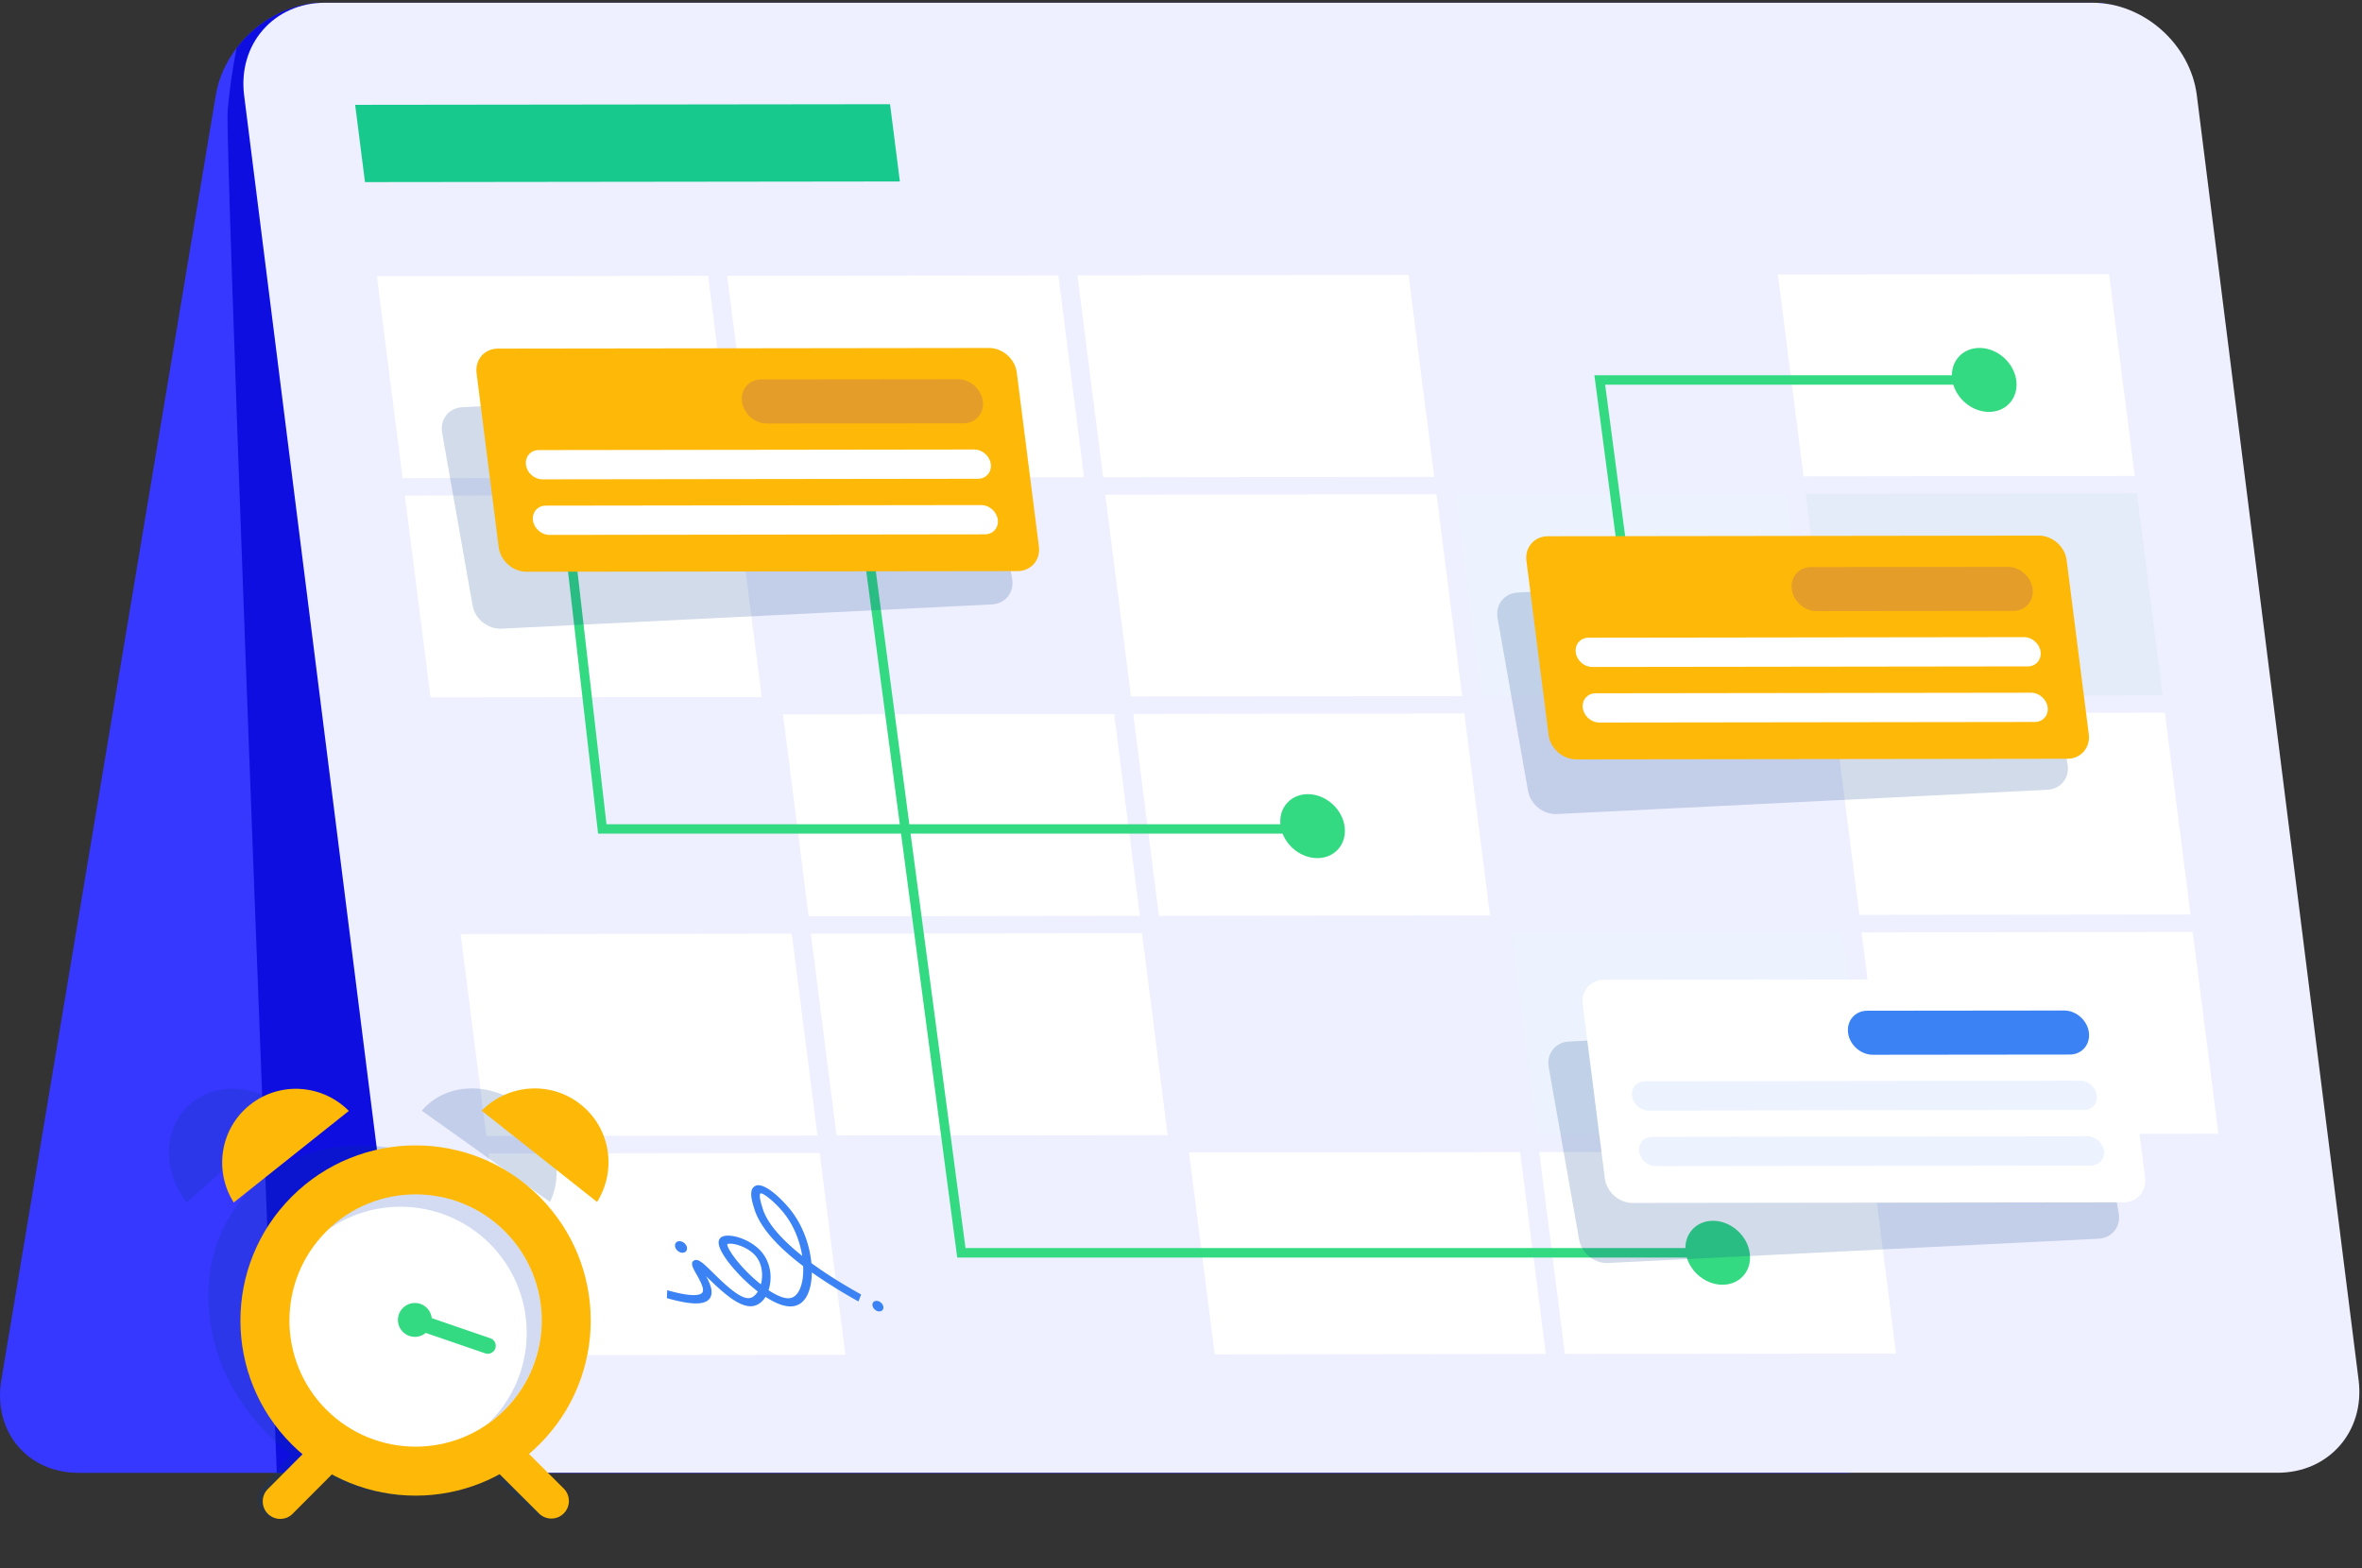 <svg xmlns="http://www.w3.org/2000/svg" width="515" height="342" fill="none"><rect width="100%" height="100%" fill="#333333" stroke="none"/><path fill="#3637FF" d="M17.102 321.202h385.377c11.148 0 21.694-9.036 23.56-20.199l46.75-280.221C474.655 9.634 467.13.598 455.982.598H70.605c-7.386 0-14.51 3.963-19.012 9.884-2.312 3.022-3.931 6.537-4.548 10.3L.28 301.003c-1.85 11.148 5.674 20.199 16.822 20.199Z"></path><path fill="#0D0EDF" d="M60.351 321.202H402.48c11.148 0 21.694-9.036 23.56-20.199l46.75-280.221C474.655 9.634 467.13.598 455.982.598H70.605c-7.386 0-14.51 3.963-19.011 9.884-.771 3.731-1.558 8.989-1.959 13.63-.555 6.63 7.818 223.126 10.716 297.09Z"></path><path fill="#EEEFFF" d="M111.249 321.186h385.377c11.148 0 19.043-9.035 17.64-20.183L478.987 20.782C477.584 9.634 467.408.598 456.245.598H70.867c-11.148 0-19.042 9.036-17.639 20.184l35.294 280.221c1.403 11.148 11.579 20.183 22.727 20.183Z"></path><path fill="#fff" d="m393.243 103.889 72.207-.092-5.597-44.021-72.207.092 5.597 44.021ZM240.52 104.089l72.191-.092-5.597-44.036-72.191.092 5.597 44.036ZM164.151 104.182l72.206-.092-5.597-44.021-72.206.077 5.597 44.036ZM87.781 104.275l72.207-.093-5.597-44.02-72.207.092 5.597 44.021Z"></path><path fill="#E4ECF9" d="m399.334 151.718 72.191-.092-5.597-44.021-72.207.077 5.613 44.036Z"></path><path fill="#ECF3FE" d="m322.964 151.811 72.207-.093-5.613-44.02-72.191.092 5.597 44.021Z"></path><path fill="#fff" d="m246.595 151.903 72.206-.092-5.597-44.021-72.206.093 5.597 44.02ZM93.872 152.088l72.206-.077-5.612-44.036-72.191.092 5.597 44.021ZM405.409 199.532l72.206-.077-5.597-44.036-72.206.092 5.597 44.021ZM252.686 199.732l72.19-.092-5.597-44.036-72.191.092 5.598 44.036ZM176.316 199.825l72.206-.093-5.597-44.02-72.206.077 5.597 44.036ZM411.499 247.361l72.191-.093-5.597-44.02-72.206.092 5.612 44.021Z"></path><path fill="#ECF3FE" d="m335.13 247.454 72.206-.093-5.612-44.021-72.191.093 5.597 44.021Z"></path><path fill="#fff" d="m182.407 247.638 72.19-.077L249 203.525l-72.206.093 5.613 44.02ZM106.037 247.746l72.207-.092-5.613-44.036-72.191.092 5.597 44.036ZM341.205 295.283l72.206-.093-5.597-44.036-72.206.092 5.597 44.037ZM264.851 295.375l72.191-.092-5.597-44.021-72.191.077 5.597 44.036ZM112.112 295.56l72.207-.092-5.597-44.021-72.207.093 5.597 44.02Z"></path><path fill="#18C98D" d="m79.579 39.716 116.627-.139-2.143-16.853-116.627.14 2.143 16.852Z"></path><path fill="#33DA82" d="M130.399 181.8H285.99v-2.05H132.234l-10.593-92.328-2.035.231 10.793 94.147Z"></path><path fill="#33DA82" d="M281.781 184.912c-3.037-2.823-3.525-7.235-1.09-9.855 2.435-2.619 6.871-2.454 9.908.369 3.037 2.824 3.526 7.236 1.091 9.855-2.435 2.62-6.871 2.454-9.909-.369ZM370.117 277.956c-3.038-2.823-3.526-7.236-1.091-9.855 2.435-2.619 6.871-2.454 9.908.369 3.038 2.824 3.526 7.236 1.091 9.855-2.435 2.62-6.871 2.454-9.908-.369Z"></path><path fill="#33DA82" d="M208.711 274.251h165.798v-2.066H210.515L189.052 110.18l-2.051.262 21.71 163.809Z"></path><path fill="#003889" d="m330.921 129.222 106.944-5.289c2.945-.138 5.767 2.113 6.276 5.042l6.661 37.684c.524 2.93-1.45 5.427-4.41 5.582l-106.945 5.288c-2.945.139-5.766-2.112-6.275-5.042l-6.646-37.668c-.524-2.96 1.45-5.443 4.395-5.597ZM100.81 88.81l106.945-5.29c2.945-.138 5.767 2.113 6.276 5.043l6.645 37.668c.524 2.929-1.449 5.427-4.41 5.581l-106.944 5.289c-2.945.139-5.767-2.112-6.276-5.042l-6.645-37.668c-.51-2.945 1.464-5.443 4.409-5.582ZM342.068 227.147l106.961-5.289c2.944-.139 5.766 2.113 6.275 5.042l6.645 37.668c.525 2.93-1.449 5.428-4.409 5.582l-106.945 5.289c-2.945.138-5.767-2.113-6.276-5.042l-6.645-37.668c-.524-2.93 1.449-5.428 4.394-5.582Z" opacity=".18"></path><path fill="#FDB808" d="m114.764 124.689 107.084-.139c2.96 0 5.042-2.405 4.672-5.365l-4.826-37.946c-.37-2.96-3.084-5.35-6.029-5.35l-107.083.138c-2.961 0-5.042 2.406-4.672 5.366l4.826 37.946c.37 2.96 3.083 5.35 6.028 5.35Z"></path><path fill="#E59D29" d="m167.188 92.356 42.911-.046c2.652 0 4.518-2.16 4.194-4.811-.339-2.652-2.76-4.795-5.412-4.795l-42.911.046c-2.652 0-4.518 2.159-4.194 4.81.34 2.653 2.76 4.811 5.412 4.796Z"></path><path fill="#fff" d="m118.264 104.537 94.98-.124c1.758 0 3.007-1.434 2.791-3.191-.231-1.758-1.835-3.192-3.593-3.192l-94.979.123c-1.758 0-3.007 1.434-2.791 3.192.216 1.773 1.819 3.192 3.592 3.192ZM119.791 116.656l94.98-.124c1.757 0 3.006-1.434 2.79-3.191-.231-1.758-1.834-3.192-3.592-3.192l-94.98.123c-1.758 0-3.007 1.434-2.791 3.192.232 1.758 1.835 3.192 3.593 3.192Z"></path><path fill="#33DA82" d="m353.956 129.793 2.051-.278-6.029-45.624h82.645v-2.05h-84.989l6.322 47.952Z"></path><path fill="#FDB808" d="m343.672 165.61 107.083-.138c2.961 0 5.042-2.406 4.672-5.366l-4.826-37.946c-.37-2.96-3.084-5.35-6.029-5.35l-107.083.139c-2.96 0-5.042 2.405-4.672 5.365l4.826 37.946c.37 2.961 3.068 5.35 6.029 5.35Z"></path><path fill="#E59D29" d="m396.08 133.277 42.911-.046c2.652 0 4.518-2.159 4.194-4.811-.339-2.652-2.76-4.795-5.412-4.795l-42.911.046c-2.652 0-4.517 2.159-4.194 4.811.34 2.667 2.76 4.811 5.412 4.795Z"></path><path fill="#fff" d="m347.157 145.458 94.979-.123c1.758 0 3.007-1.434 2.791-3.192-.231-1.758-1.835-3.192-3.592-3.192l-94.98.124c-1.758 0-3.007 1.434-2.791 3.191.216 1.774 1.835 3.192 3.593 3.192ZM348.698 157.577l94.98-.123c1.758 0 3.007-1.434 2.791-3.192-.231-1.758-1.835-3.191-3.593-3.191l-94.979.123c-1.758 0-3.007 1.434-2.791 3.192.216 1.757 1.835 3.191 3.592 3.191Z"></path><path fill="#33DA82" d="M428.225 87.598c-3.037-2.823-3.526-7.235-1.091-9.855 2.435-2.62 6.871-2.454 9.909.37 3.037 2.823 3.525 7.235 1.09 9.854-2.435 2.62-6.871 2.455-9.908-.369Z"></path><path fill="#fff" d="m355.945 262.348 107.084-.139c2.96 0 5.042-2.405 4.672-5.365l-4.826-37.946c-.37-2.96-3.084-5.35-6.029-5.35l-107.084.138c-2.96 0-5.042 2.406-4.672 5.366l4.826 37.946c.371 2.96 3.069 5.35 6.029 5.35Z"></path><path fill="#3B82F4" d="m408.354 230.03 42.91-.046c2.652 0 4.518-2.159 4.194-4.811-.339-2.652-2.76-4.795-5.412-4.795l-42.91.046c-2.652 0-4.518 2.159-4.194 4.811.339 2.652 2.76 4.795 5.412 4.795Z"></path><path fill="#ECF3FE" d="m359.43 242.196 94.98-.124c1.757 0 3.006-1.434 2.79-3.191-.231-1.758-1.834-3.192-3.592-3.192l-94.98.123c-1.758 0-3.007 1.434-2.791 3.192.216 1.773 1.835 3.192 3.593 3.192ZM360.972 254.315l94.979-.124c1.758 0 3.007-1.434 2.791-3.191-.231-1.758-1.835-3.192-3.592-3.192l-94.98.123c-1.758 0-3.007 1.434-2.791 3.192.216 1.758 1.835 3.192 3.593 3.192Z"></path><path fill="#3B82F4" d="M163.549 284.875c.201 0 .386 0 .571-.031 1.11-.154 2.097-.879 2.791-2.02 2.189 1.434 4.44 2.375 6.275 2.005 1.712-.355 2.914-1.82 3.485-4.256.216-.909.324-1.958.339-3.084 3.331 2.36 6.892 4.518 10.161 6.338l.586-1.511c-4.163-2.313-7.802-4.626-10.839-6.846-.34-3.67-1.712-7.879-4.318-11.302-1.603-2.113-5.813-6.445-7.848-5.567-1.603.694-.802 3.315-.416 4.58.031.123.062.231.092.308 1.249 4.333 5.52 8.712 10.686 12.628.061 1.372-.031 2.637-.278 3.67-.447 1.881-1.311 3.053-2.467 3.299-1.218.247-2.96-.493-4.795-1.711.077-.247.154-.524.216-.786.616-2.745-.047-5.567-1.758-7.586-1.835-2.144-4.888-3.393-6.954-3.516-1.156-.077-1.927.201-2.236.802-.786 1.526 1.727 4.764 3.285 6.553a38.16 38.16 0 0 0 5.103 4.826c-.493.817-1.141 1.341-1.835 1.434-2.05.262-5.581-3.223-7.925-5.52-2.128-2.097-3.3-3.253-4.225-2.637-.771.525-.138 1.65.602 2.945.693 1.234 1.757 3.1 1.341 3.917-.247.462-1.465 1.357-7.709-.432l-.077 1.727c5.597 1.603 8.619 1.542 9.498-.185.663-1.28-.108-3.068-.941-4.595.123.123.247.231.355.355 2.682 2.559 6.275 6.106 9.235 6.198Zm-4.224-13.646c.138 0 .324.016.509.047 1.464.216 3.623 1.11 4.903 2.605 1.495 1.758 1.619 4.179 1.249 5.875-.031.123-.062.231-.093.339a32.23 32.23 0 0 1-3.053-2.744c-3.099-3.146-4.394-5.536-4.255-6.014.015-.015.231-.123.74-.108Zm6.584-10.978c.693.016 3.361 2.128 5.304 4.688 2.035 2.682 3.222 5.951 3.7 8.958-4.795-3.809-7.786-7.386-8.665-10.485-.031-.092-.062-.216-.108-.355-.663-2.143-.509-2.713-.278-2.821.016.015.031.015.047.015ZM147.206 271.908c.154.694.863 1.28 1.572 1.295.71.015 1.141-.524.987-1.218-.154-.694-.863-1.28-1.573-1.295-.693-.031-1.141.509-.986 1.218ZM190.255 284.813c.154.632.786 1.172 1.434 1.188.647.015 1.048-.478.894-1.111-.154-.632-.786-1.171-1.434-1.187-.647-.031-1.048.463-.894 1.11Z"></path><g fill="#003889" opacity=".18"><path d="M45.78 288.051c-2.975-21.093 11.704-38.223 32.797-38.254 21.093-.031 40.597 17.053 43.589 38.146 1.649 11.672-2.113 22.126-9.375 29.142l8.619 7.555c1.696 1.495 2.051 3.932.771 5.412-1.28 1.495-3.716 1.495-5.412 0l-9.76-8.542c-5.011 2.976-10.994 4.672-17.624 4.672-6.615.015-13.09-1.666-18.934-4.626l-7.355 8.573c-1.28 1.495-3.716 1.495-5.412 0-1.696-1.496-2.05-3.932-.77-5.412l6.49-7.571c-9.266-6.984-15.973-17.423-17.623-29.095ZM113.331 240.839c7.277 5.18 9.96 14.37 6.583 21.293l-27.939-19.906c4.92-5.813 14.078-6.568 21.356-1.387ZM41.279 240.947c5.812-5.197 15.172-4.472 21.74 1.326l-22.296 19.982c-5.334-6.907-5.242-16.112.556-21.308Z"></path></g><path fill="#FDB808" d="M122.921 330.052a3.839 3.839 0 0 0 0-5.412l-21.293-21.232a3.84 3.84 0 0 0-5.412 0 3.839 3.839 0 0 0 0 5.412l21.293 21.232a3.824 3.824 0 0 0 5.412 0ZM58.409 330.144c-1.496-1.495-1.496-3.931 0-5.412l21.216-21.308c1.496-1.496 3.932-1.496 5.412 0 1.496 1.495 1.496 3.931 0 5.412l-21.232 21.293c-1.465 1.496-3.9 1.496-5.396.015Z"></path><path fill="#FDB808" d="M63.605 314.994c-14.915-14.915-14.915-39.096 0-54.011 14.915-14.915 39.097-14.915 54.012 0s14.915 39.096 0 54.011c-14.915 14.915-39.097 14.915-54.012 0Z"></path><path fill="#fff" d="M71.16 307.439c-10.741-10.742-10.741-28.159 0-38.901 10.743-10.742 28.16-10.742 38.901 0 10.742 10.742 10.742 28.159 0 38.901-10.742 10.742-28.158 10.742-38.9 0Z"></path><path fill="#FDB808" d="M105.02 242.226c5.736-5.812 15.002-6.568 21.555-1.387 6.553 5.181 7.941 14.37 3.608 21.293l-25.163-19.906ZM76.063 242.273c-5.751-5.798-15.018-6.522-21.555-1.326-6.538 5.196-7.91 14.401-3.547 21.308l25.102-19.982Z"></path><path fill="#204CBA" d="M114.842 290.641c.015 7.802-3.238 14.849-8.45 19.86 7.093-4.98 11.718-13.229 11.703-22.558-.016-15.187-12.351-27.476-27.538-27.461-7.386 0-14.093 2.93-19.027 7.679 4.456-3.146 9.899-4.98 15.758-4.996 15.203 0 27.538 12.289 27.554 27.476Z" opacity=".2"></path><path fill="#33DA82" d="M90.464 284.166a3.693 3.693 0 0 1 3.67 3.299l12.782 4.395a1.74 1.74 0 0 1 1.08 2.205 1.74 1.74 0 0 1-2.205 1.079l-12.968-4.456a3.67 3.67 0 0 1-2.359.863c-2.035 0-3.7-1.65-3.7-3.7a3.708 3.708 0 0 1 3.7-3.685Z"></path></svg>